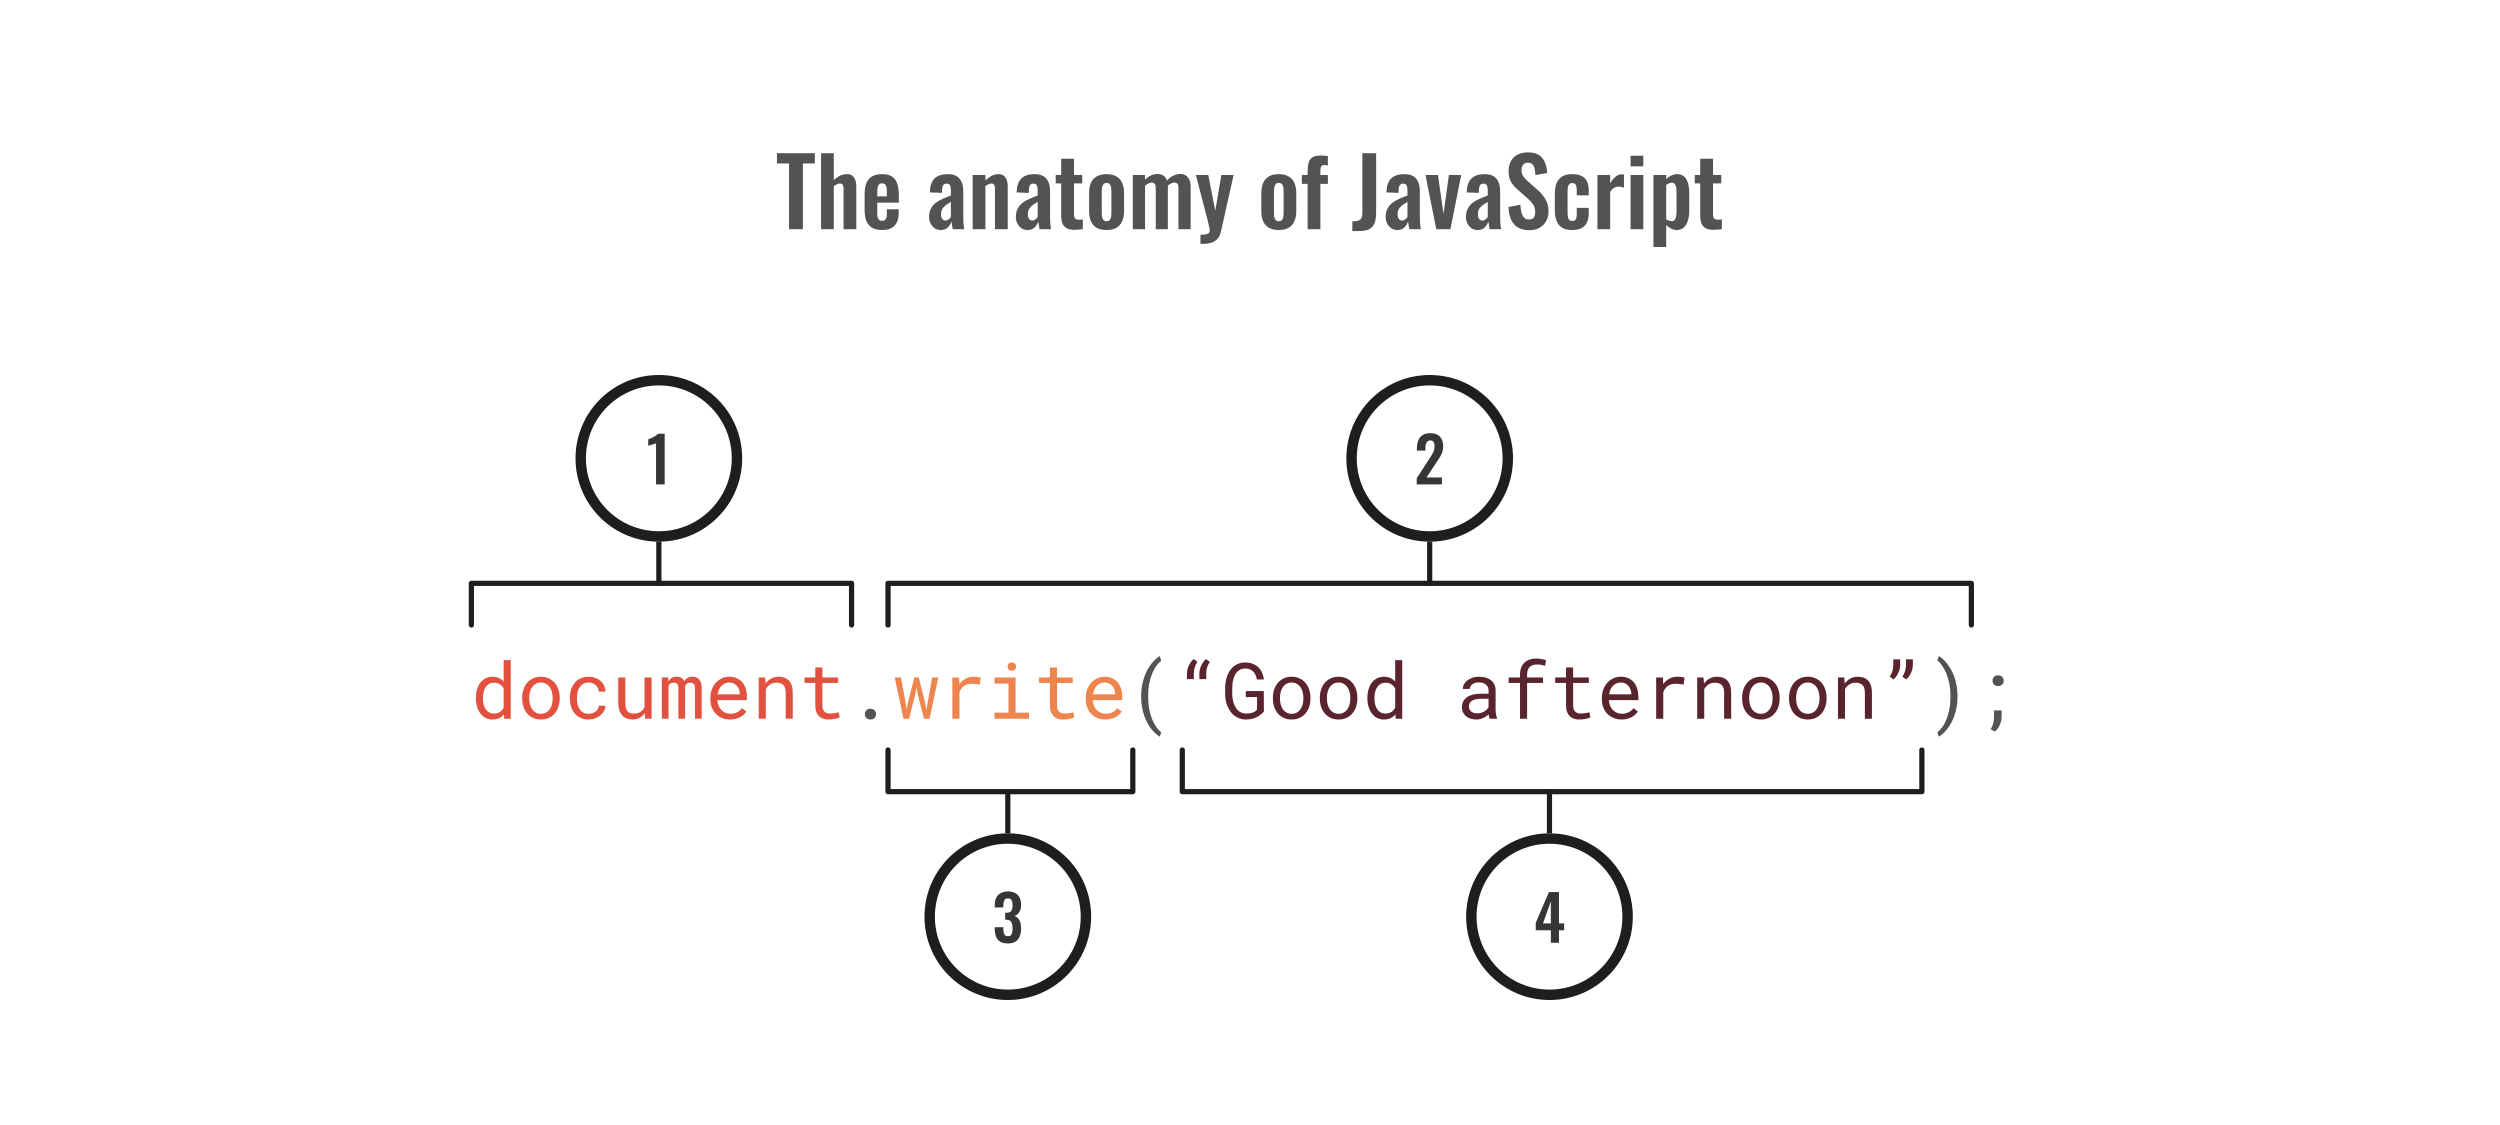 <svg width="480" height="216" viewBox="0 0 480 216" fill="none" xmlns="http://www.w3.org/2000/svg">
<path d="M151.493 44V31.382H149.171V29.42H156.443V31.382H154.157V44H151.493ZM157.643 44V29.42H160.091V34.586C160.451 34.226 160.841 33.944 161.261 33.74C161.693 33.536 162.161 33.434 162.665 33.434C163.085 33.434 163.421 33.542 163.673 33.758C163.925 33.962 164.111 34.238 164.231 34.586C164.351 34.934 164.411 35.312 164.411 35.72V44H161.963V36.206C161.963 35.894 161.915 35.654 161.819 35.486C161.723 35.318 161.537 35.234 161.261 35.234C161.093 35.234 160.901 35.282 160.685 35.378C160.481 35.474 160.283 35.6 160.091 35.756V44H157.643ZM169.353 44.162C168.573 44.162 167.937 44.018 167.445 43.73C166.953 43.43 166.587 42.998 166.347 42.434C166.119 41.858 166.005 41.168 166.005 40.364V37.232C166.005 36.404 166.119 35.708 166.347 35.144C166.587 34.58 166.953 34.154 167.445 33.866C167.949 33.578 168.585 33.434 169.353 33.434C170.181 33.434 170.823 33.59 171.279 33.902C171.747 34.214 172.077 34.67 172.269 35.27C172.473 35.858 172.575 36.578 172.575 37.43V38.906H168.435V40.958C168.435 41.294 168.465 41.57 168.525 41.786C168.597 42.002 168.705 42.158 168.849 42.254C168.993 42.35 169.167 42.398 169.371 42.398C169.587 42.398 169.761 42.35 169.893 42.254C170.025 42.146 170.121 41.996 170.181 41.804C170.241 41.6 170.271 41.348 170.271 41.048V40.184H172.557V40.886C172.557 41.942 172.293 42.752 171.765 43.316C171.237 43.88 170.433 44.162 169.353 44.162ZM168.435 37.7H170.271V36.71C170.271 36.35 170.241 36.062 170.181 35.846C170.121 35.618 170.025 35.456 169.893 35.36C169.761 35.252 169.575 35.198 169.335 35.198C169.119 35.198 168.945 35.252 168.813 35.36C168.681 35.468 168.585 35.648 168.525 35.9C168.465 36.152 168.435 36.512 168.435 36.98V37.7ZM180.629 44.162C180.161 44.162 179.759 44.042 179.423 43.802C179.087 43.55 178.829 43.238 178.649 42.866C178.469 42.482 178.379 42.086 178.379 41.678C178.379 41.03 178.499 40.484 178.739 40.04C178.979 39.596 179.297 39.224 179.693 38.924C180.089 38.624 180.539 38.366 181.043 38.15C181.547 37.922 182.057 37.718 182.573 37.538V36.638C182.573 36.338 182.549 36.086 182.501 35.882C182.465 35.678 182.387 35.522 182.267 35.414C182.159 35.306 181.985 35.252 181.745 35.252C181.541 35.252 181.373 35.3 181.241 35.396C181.121 35.492 181.031 35.63 180.971 35.81C180.923 35.978 180.893 36.176 180.881 36.404L180.845 37.034L178.523 36.944C178.559 35.744 178.853 34.862 179.405 34.298C179.969 33.722 180.821 33.434 181.961 33.434C183.005 33.434 183.761 33.722 184.229 34.298C184.709 34.874 184.949 35.654 184.949 36.638V41.444C184.949 41.828 184.955 42.176 184.967 42.488C184.991 42.8 185.015 43.082 185.039 43.334C185.075 43.586 185.105 43.808 185.129 44H182.933C182.897 43.76 182.849 43.49 182.789 43.19C182.741 42.878 182.705 42.65 182.681 42.506C182.561 42.926 182.333 43.31 181.997 43.658C181.661 43.994 181.205 44.162 180.629 44.162ZM181.529 42.344C181.685 42.344 181.829 42.308 181.961 42.236C182.105 42.152 182.231 42.056 182.339 41.948C182.447 41.84 182.525 41.744 182.573 41.66V38.762C182.309 38.918 182.057 39.074 181.817 39.23C181.589 39.386 181.385 39.56 181.205 39.752C181.037 39.932 180.905 40.13 180.809 40.346C180.725 40.562 180.683 40.814 180.683 41.102C180.683 41.486 180.755 41.792 180.899 42.02C181.055 42.236 181.265 42.344 181.529 42.344ZM186.751 44V33.596H189.199V34.64C189.571 34.28 189.961 33.992 190.369 33.776C190.789 33.548 191.239 33.434 191.719 33.434C192.151 33.434 192.493 33.542 192.745 33.758C192.997 33.962 193.183 34.238 193.303 34.586C193.423 34.934 193.483 35.312 193.483 35.72V44H191.035V36.206C191.035 35.894 190.987 35.654 190.891 35.486C190.795 35.318 190.609 35.234 190.333 35.234C190.165 35.234 189.979 35.282 189.775 35.378C189.583 35.474 189.391 35.594 189.199 35.738V44H186.751ZM197.293 44.162C196.825 44.162 196.423 44.042 196.087 43.802C195.751 43.55 195.493 43.238 195.313 42.866C195.133 42.482 195.043 42.086 195.043 41.678C195.043 41.03 195.163 40.484 195.403 40.04C195.643 39.596 195.961 39.224 196.357 38.924C196.753 38.624 197.203 38.366 197.707 38.15C198.211 37.922 198.721 37.718 199.237 37.538V36.638C199.237 36.338 199.213 36.086 199.165 35.882C199.129 35.678 199.051 35.522 198.931 35.414C198.823 35.306 198.649 35.252 198.409 35.252C198.205 35.252 198.037 35.3 197.905 35.396C197.785 35.492 197.695 35.63 197.635 35.81C197.587 35.978 197.557 36.176 197.545 36.404L197.509 37.034L195.187 36.944C195.223 35.744 195.517 34.862 196.069 34.298C196.633 33.722 197.485 33.434 198.625 33.434C199.669 33.434 200.425 33.722 200.893 34.298C201.373 34.874 201.613 35.654 201.613 36.638V41.444C201.613 41.828 201.619 42.176 201.631 42.488C201.655 42.8 201.679 43.082 201.703 43.334C201.739 43.586 201.769 43.808 201.793 44H199.597C199.561 43.76 199.513 43.49 199.453 43.19C199.405 42.878 199.369 42.65 199.345 42.506C199.225 42.926 198.997 43.31 198.661 43.658C198.325 43.994 197.869 44.162 197.293 44.162ZM198.193 42.344C198.349 42.344 198.493 42.308 198.625 42.236C198.769 42.152 198.895 42.056 199.003 41.948C199.111 41.84 199.189 41.744 199.237 41.66V38.762C198.973 38.918 198.721 39.074 198.481 39.23C198.253 39.386 198.049 39.56 197.869 39.752C197.701 39.932 197.569 40.13 197.473 40.346C197.389 40.562 197.347 40.814 197.347 41.102C197.347 41.486 197.419 41.792 197.563 42.02C197.719 42.236 197.929 42.344 198.193 42.344ZM206.334 44.126C205.674 44.126 205.152 44.018 204.768 43.802C204.396 43.586 204.132 43.274 203.976 42.866C203.82 42.458 203.742 41.972 203.742 41.408V35.216H202.698V33.596H203.742V30.482H206.208V33.596H207.792V35.216H206.208V41.192C206.208 41.552 206.286 41.81 206.442 41.966C206.598 42.11 206.832 42.182 207.144 42.182C207.276 42.182 207.402 42.176 207.522 42.164C207.654 42.152 207.78 42.14 207.9 42.128V44C207.696 44.024 207.456 44.048 207.18 44.072C206.916 44.108 206.634 44.126 206.334 44.126ZM212.454 44.162C211.698 44.162 211.074 44.024 210.582 43.748C210.09 43.46 209.718 43.046 209.466 42.506C209.226 41.966 209.106 41.312 209.106 40.544V37.052C209.106 36.284 209.226 35.63 209.466 35.09C209.718 34.55 210.09 34.142 210.582 33.866C211.074 33.578 211.698 33.434 212.454 33.434C213.21 33.434 213.834 33.578 214.326 33.866C214.83 34.142 215.202 34.55 215.442 35.09C215.694 35.63 215.82 36.284 215.82 37.052V40.544C215.82 41.312 215.694 41.966 215.442 42.506C215.202 43.046 214.83 43.46 214.326 43.748C213.834 44.024 213.21 44.162 212.454 44.162ZM212.472 42.47C212.748 42.47 212.952 42.392 213.084 42.236C213.216 42.08 213.3 41.87 213.336 41.606C213.372 41.33 213.39 41.03 213.39 40.706V36.89C213.39 36.566 213.372 36.272 213.336 36.008C213.3 35.744 213.216 35.534 213.084 35.378C212.952 35.21 212.748 35.126 212.472 35.126C212.196 35.126 211.992 35.21 211.86 35.378C211.728 35.534 211.638 35.744 211.59 36.008C211.554 36.272 211.536 36.566 211.536 36.89V40.706C211.536 41.03 211.554 41.33 211.59 41.606C211.638 41.87 211.728 42.08 211.86 42.236C211.992 42.392 212.196 42.47 212.472 42.47ZM217.496 44V33.596H219.854V34.496C220.214 34.112 220.604 33.836 221.024 33.668C221.444 33.488 221.87 33.398 222.302 33.398C222.71 33.398 223.064 33.5 223.364 33.704C223.676 33.908 223.904 34.232 224.048 34.676C224.444 34.22 224.864 33.896 225.308 33.704C225.752 33.5 226.208 33.398 226.676 33.398C227.048 33.398 227.378 33.494 227.666 33.686C227.954 33.866 228.182 34.142 228.35 34.514C228.518 34.874 228.602 35.33 228.602 35.882V44H226.262V36.098C226.262 35.702 226.196 35.432 226.064 35.288C225.932 35.132 225.746 35.054 225.506 35.054C225.314 35.054 225.098 35.108 224.858 35.216C224.63 35.324 224.42 35.474 224.228 35.666C224.228 35.702 224.228 35.738 224.228 35.774C224.228 35.798 224.228 35.834 224.228 35.882V44H221.906V36.098C221.906 35.702 221.834 35.432 221.69 35.288C221.558 35.132 221.372 35.054 221.132 35.054C220.94 35.054 220.73 35.108 220.502 35.216C220.274 35.324 220.058 35.474 219.854 35.666V44H217.496ZM230.487 46.826V45.062C230.907 45.062 231.249 45.038 231.513 44.99C231.777 44.942 231.969 44.858 232.089 44.738C232.209 44.618 232.269 44.45 232.269 44.234C232.269 44.078 232.227 43.832 232.143 43.496C232.071 43.16 231.987 42.794 231.891 42.398L229.605 33.596H231.981L233.331 40.454L234.501 33.596H236.859L234.429 44.414C234.297 45.026 234.075 45.506 233.763 45.854C233.451 46.202 233.061 46.448 232.593 46.592C232.125 46.748 231.579 46.826 230.955 46.826H230.487ZM245.519 44.162C244.763 44.162 244.139 44.024 243.647 43.748C243.155 43.46 242.783 43.046 242.531 42.506C242.291 41.966 242.171 41.312 242.171 40.544V37.052C242.171 36.284 242.291 35.63 242.531 35.09C242.783 34.55 243.155 34.142 243.647 33.866C244.139 33.578 244.763 33.434 245.519 33.434C246.275 33.434 246.899 33.578 247.391 33.866C247.895 34.142 248.267 34.55 248.507 35.09C248.759 35.63 248.885 36.284 248.885 37.052V40.544C248.885 41.312 248.759 41.966 248.507 42.506C248.267 43.046 247.895 43.46 247.391 43.748C246.899 44.024 246.275 44.162 245.519 44.162ZM245.537 42.47C245.813 42.47 246.017 42.392 246.149 42.236C246.281 42.08 246.365 41.87 246.401 41.606C246.437 41.33 246.455 41.03 246.455 40.706V36.89C246.455 36.566 246.437 36.272 246.401 36.008C246.365 35.744 246.281 35.534 246.149 35.378C246.017 35.21 245.813 35.126 245.537 35.126C245.261 35.126 245.057 35.21 244.925 35.378C244.793 35.534 244.703 35.744 244.655 36.008C244.619 36.272 244.601 36.566 244.601 36.89V40.706C244.601 41.03 244.619 41.33 244.655 41.606C244.703 41.87 244.793 42.08 244.925 42.236C245.057 42.392 245.261 42.47 245.537 42.47ZM251.064 44V35.306H249.948V33.596H251.064V32.93C251.064 32.306 251.118 31.766 251.226 31.31C251.346 30.842 251.586 30.482 251.946 30.23C252.318 29.978 252.876 29.852 253.62 29.852C253.848 29.852 254.064 29.864 254.268 29.888C254.472 29.9 254.7 29.924 254.952 29.96V31.778C254.856 31.754 254.742 31.736 254.61 31.724C254.49 31.7 254.376 31.688 254.268 31.688C253.98 31.688 253.782 31.778 253.674 31.958C253.566 32.138 253.512 32.402 253.512 32.75V33.596H254.952V35.306H253.512V44H251.064ZM259.648 44.36V42.488C260.032 42.488 260.35 42.464 260.602 42.416C260.854 42.368 261.046 42.284 261.178 42.164C261.322 42.032 261.424 41.846 261.484 41.606C261.544 41.354 261.574 41.036 261.574 40.652V29.42H264.22V40.76C264.22 41.576 264.124 42.254 263.932 42.794C263.74 43.322 263.404 43.718 262.924 43.982C262.456 44.234 261.79 44.36 260.926 44.36H259.648ZM268.291 44.162C267.823 44.162 267.421 44.042 267.085 43.802C266.749 43.55 266.491 43.238 266.311 42.866C266.131 42.482 266.041 42.086 266.041 41.678C266.041 41.03 266.161 40.484 266.401 40.04C266.641 39.596 266.959 39.224 267.355 38.924C267.751 38.624 268.201 38.366 268.705 38.15C269.209 37.922 269.719 37.718 270.235 37.538V36.638C270.235 36.338 270.211 36.086 270.163 35.882C270.127 35.678 270.049 35.522 269.929 35.414C269.821 35.306 269.647 35.252 269.407 35.252C269.203 35.252 269.035 35.3 268.903 35.396C268.783 35.492 268.693 35.63 268.633 35.81C268.585 35.978 268.555 36.176 268.543 36.404L268.507 37.034L266.185 36.944C266.221 35.744 266.515 34.862 267.067 34.298C267.631 33.722 268.483 33.434 269.623 33.434C270.667 33.434 271.423 33.722 271.891 34.298C272.371 34.874 272.611 35.654 272.611 36.638V41.444C272.611 41.828 272.617 42.176 272.629 42.488C272.653 42.8 272.677 43.082 272.701 43.334C272.737 43.586 272.767 43.808 272.791 44H270.595C270.559 43.76 270.511 43.49 270.451 43.19C270.403 42.878 270.367 42.65 270.343 42.506C270.223 42.926 269.995 43.31 269.659 43.658C269.323 43.994 268.867 44.162 268.291 44.162ZM269.191 42.344C269.347 42.344 269.491 42.308 269.623 42.236C269.767 42.152 269.893 42.056 270.001 41.948C270.109 41.84 270.187 41.744 270.235 41.66V38.762C269.971 38.918 269.719 39.074 269.479 39.23C269.251 39.386 269.047 39.56 268.867 39.752C268.699 39.932 268.567 40.13 268.471 40.346C268.387 40.562 268.345 40.814 268.345 41.102C268.345 41.486 268.417 41.792 268.561 42.02C268.717 42.236 268.927 42.344 269.191 42.344ZM275.764 44L273.694 33.596H276.088L277.15 41.066L278.194 33.596H280.552L278.482 44H275.764ZM283.707 44.162C283.239 44.162 282.837 44.042 282.501 43.802C282.165 43.55 281.907 43.238 281.727 42.866C281.547 42.482 281.457 42.086 281.457 41.678C281.457 41.03 281.577 40.484 281.817 40.04C282.057 39.596 282.375 39.224 282.771 38.924C283.167 38.624 283.617 38.366 284.121 38.15C284.625 37.922 285.135 37.718 285.651 37.538V36.638C285.651 36.338 285.627 36.086 285.579 35.882C285.543 35.678 285.465 35.522 285.345 35.414C285.237 35.306 285.063 35.252 284.823 35.252C284.619 35.252 284.451 35.3 284.319 35.396C284.199 35.492 284.109 35.63 284.049 35.81C284.001 35.978 283.971 36.176 283.959 36.404L283.923 37.034L281.601 36.944C281.637 35.744 281.931 34.862 282.483 34.298C283.047 33.722 283.899 33.434 285.039 33.434C286.083 33.434 286.839 33.722 287.307 34.298C287.787 34.874 288.027 35.654 288.027 36.638V41.444C288.027 41.828 288.033 42.176 288.045 42.488C288.069 42.8 288.093 43.082 288.117 43.334C288.153 43.586 288.183 43.808 288.207 44H286.011C285.975 43.76 285.927 43.49 285.867 43.19C285.819 42.878 285.783 42.65 285.759 42.506C285.639 42.926 285.411 43.31 285.075 43.658C284.739 43.994 284.283 44.162 283.707 44.162ZM284.607 42.344C284.763 42.344 284.907 42.308 285.039 42.236C285.183 42.152 285.309 42.056 285.417 41.948C285.525 41.84 285.603 41.744 285.651 41.66V38.762C285.387 38.918 285.135 39.074 284.895 39.23C284.667 39.386 284.463 39.56 284.283 39.752C284.115 39.932 283.983 40.13 283.887 40.346C283.803 40.562 283.761 40.814 283.761 41.102C283.761 41.486 283.833 41.792 283.977 42.02C284.133 42.236 284.343 42.344 284.607 42.344ZM293.664 44.198C292.788 44.198 292.056 44.03 291.468 43.694C290.88 43.346 290.436 42.842 290.136 42.182C289.836 41.522 289.668 40.712 289.632 39.752L291.918 39.302C291.942 39.866 292.008 40.364 292.116 40.796C292.236 41.228 292.41 41.564 292.638 41.804C292.878 42.032 293.19 42.146 293.574 42.146C294.006 42.146 294.312 42.02 294.492 41.768C294.672 41.504 294.762 41.174 294.762 40.778C294.762 40.142 294.618 39.62 294.33 39.212C294.042 38.804 293.658 38.396 293.178 37.988L291.342 36.368C290.826 35.924 290.412 35.432 290.1 34.892C289.8 34.34 289.65 33.662 289.65 32.858C289.65 31.706 289.986 30.818 290.658 30.194C291.33 29.57 292.248 29.258 293.412 29.258C294.096 29.258 294.666 29.366 295.122 29.582C295.578 29.786 295.938 30.074 296.202 30.446C296.478 30.818 296.682 31.244 296.814 31.724C296.946 32.192 297.03 32.69 297.066 33.218L294.798 33.614C294.774 33.158 294.72 32.75 294.636 32.39C294.564 32.03 294.426 31.748 294.222 31.544C294.03 31.34 293.742 31.238 293.358 31.238C292.962 31.238 292.656 31.37 292.44 31.634C292.236 31.886 292.134 32.204 292.134 32.588C292.134 33.08 292.236 33.488 292.44 33.812C292.644 34.124 292.938 34.448 293.322 34.784L295.14 36.386C295.74 36.89 296.25 37.484 296.67 38.168C297.102 38.84 297.318 39.656 297.318 40.616C297.318 41.312 297.162 41.93 296.85 42.47C296.55 43.01 296.124 43.436 295.572 43.748C295.032 44.048 294.396 44.198 293.664 44.198ZM301.856 44.162C301.052 44.162 300.404 44.012 299.912 43.712C299.432 43.4 299.078 42.962 298.85 42.398C298.634 41.822 298.526 41.144 298.526 40.364V37.232C298.526 36.428 298.634 35.744 298.85 35.18C299.078 34.616 299.438 34.184 299.93 33.884C300.422 33.584 301.064 33.434 301.856 33.434C302.6 33.434 303.206 33.554 303.674 33.794C304.154 34.022 304.502 34.376 304.718 34.856C304.934 35.324 305.042 35.918 305.042 36.638V37.502H302.738V36.584C302.738 36.224 302.708 35.942 302.648 35.738C302.6 35.522 302.51 35.372 302.378 35.288C302.246 35.192 302.072 35.144 301.856 35.144C301.64 35.144 301.466 35.204 301.334 35.324C301.202 35.432 301.106 35.612 301.046 35.864C300.998 36.116 300.974 36.464 300.974 36.908V40.724C300.974 41.396 301.046 41.852 301.19 42.092C301.334 42.32 301.562 42.434 301.874 42.434C302.114 42.434 302.294 42.38 302.414 42.272C302.546 42.164 302.63 42.008 302.666 41.804C302.714 41.588 302.738 41.33 302.738 41.03V39.914H305.042V40.904C305.042 41.6 304.928 42.194 304.7 42.686C304.484 43.178 304.136 43.55 303.656 43.802C303.188 44.042 302.588 44.162 301.856 44.162ZM306.706 44V33.596H309.154V35.198C309.514 34.586 309.874 34.148 310.234 33.884C310.594 33.608 310.99 33.47 311.422 33.47C311.494 33.47 311.554 33.476 311.602 33.488C311.662 33.488 311.728 33.494 311.8 33.506V36.044C311.656 35.984 311.494 35.936 311.314 35.9C311.146 35.852 310.972 35.828 310.792 35.828C310.468 35.828 310.174 35.906 309.91 36.062C309.646 36.218 309.394 36.476 309.154 36.836V44H306.706ZM313.07 44V33.596H315.518V44H313.07ZM313.07 31.94V29.906H315.518V31.94H313.07ZM317.462 47.42V33.596H319.91V34.388C320.21 34.1 320.54 33.872 320.9 33.704C321.26 33.524 321.638 33.434 322.034 33.434C322.502 33.434 322.886 33.542 323.186 33.758C323.486 33.974 323.72 34.262 323.888 34.622C324.056 34.97 324.17 35.348 324.23 35.756C324.302 36.152 324.338 36.536 324.338 36.908V40.436C324.338 41.12 324.254 41.744 324.086 42.308C323.93 42.872 323.672 43.322 323.312 43.658C322.964 43.994 322.496 44.162 321.908 44.162C321.536 44.162 321.182 44.072 320.846 43.892C320.522 43.712 320.21 43.484 319.91 43.208V47.42H317.462ZM320.99 42.452C321.254 42.452 321.446 42.368 321.566 42.2C321.698 42.02 321.782 41.786 321.818 41.498C321.866 41.198 321.89 40.874 321.89 40.526V36.8C321.89 36.476 321.866 36.188 321.818 35.936C321.77 35.672 321.68 35.462 321.548 35.306C321.416 35.15 321.224 35.072 320.972 35.072C320.78 35.072 320.588 35.12 320.396 35.216C320.216 35.3 320.054 35.402 319.91 35.522V42.092C320.066 42.2 320.234 42.29 320.414 42.362C320.594 42.422 320.786 42.452 320.99 42.452ZM329.029 44.126C328.369 44.126 327.847 44.018 327.463 43.802C327.091 43.586 326.827 43.274 326.671 42.866C326.515 42.458 326.437 41.972 326.437 41.408V35.216H325.393V33.596H326.437V30.482H328.903V33.596H330.487V35.216H328.903V41.192C328.903 41.552 328.981 41.81 329.137 41.966C329.293 42.11 329.527 42.182 329.839 42.182C329.971 42.182 330.097 42.176 330.217 42.164C330.349 42.152 330.475 42.14 330.595 42.128V44C330.391 44.024 330.151 44.048 329.875 44.072C329.611 44.108 329.329 44.126 329.029 44.126Z" fill="#1E1E21" fill-opacity="0.76"/>
<path fill-rule="evenodd" clip-rule="evenodd" d="M140.5 88C140.5 95.732 134.232 102 126.5 102C118.768 102 112.5 95.732 112.5 88C112.5 80.268 118.768 74 126.5 74C134.232 74 140.5 80.268 140.5 88ZM127 103.992C135.605 103.728 142.5 96.669 142.5 88C142.5 79.163 135.337 72 126.5 72C117.663 72 110.5 79.163 110.5 88C110.5 96.669 117.395 103.728 126 103.992V104H126.5H127V103.992Z" fill="#1E1E21"/>
<path d="M125.962 93V85.116C125.914 85.14 125.818 85.176 125.674 85.224C125.538 85.272 125.386 85.32 125.218 85.368C125.05 85.408 124.894 85.448 124.75 85.488C124.614 85.528 124.518 85.56 124.462 85.584V84.348C124.574 84.308 124.714 84.252 124.882 84.18C125.05 84.108 125.226 84.028 125.41 83.94C125.602 83.844 125.778 83.74 125.938 83.628C126.106 83.516 126.242 83.4 126.346 83.28H127.618V93H125.962Z" fill="#1E1E21" fill-opacity="0.89"/>
<path d="M126 112C126 112.276 126.224 112.5 126.5 112.5C126.776 112.5 127 112.276 127 112H126ZM126 104V112H127V104H126Z" fill="#1E1E21"/>
<path d="M90.5 120V112L163.5 112V120" stroke="#1E1E21" stroke-linecap="round" stroke-linejoin="round"/>
<path fill-rule="evenodd" clip-rule="evenodd" d="M288.5 88C288.5 95.732 282.232 102 274.5 102C266.768 102 260.5 95.732 260.5 88C260.5 80.268 266.768 74 274.5 74C282.232 74 288.5 80.268 288.5 88ZM275 103.992C283.605 103.728 290.5 96.669 290.5 88C290.5 79.163 283.337 72 274.5 72C265.663 72 258.5 79.163 258.5 88C258.5 96.669 265.395 103.728 274 103.992V104H274.5H275V103.992Z" fill="#1E1E21"/>
<path d="M272.01 93V91.824L274.41 88.116C274.586 87.844 274.75 87.584 274.902 87.336C275.062 87.088 275.19 86.832 275.286 86.568C275.39 86.296 275.442 86 275.442 85.68C275.442 85.32 275.378 85.044 275.25 84.852C275.122 84.66 274.922 84.564 274.65 84.564C274.394 84.564 274.194 84.636 274.05 84.78C273.906 84.924 273.806 85.112 273.75 85.344C273.702 85.576 273.678 85.832 273.678 86.112V86.52H272.046V86.088C272.046 85.512 272.13 85.008 272.298 84.576C272.474 84.136 272.75 83.792 273.126 83.544C273.502 83.296 273.994 83.172 274.602 83.172C275.434 83.172 276.058 83.396 276.474 83.844C276.89 84.292 277.098 84.916 277.098 85.716C277.098 86.116 277.042 86.48 276.93 86.808C276.818 87.128 276.67 87.436 276.486 87.732C276.302 88.028 276.102 88.332 275.886 88.644L273.894 91.668H276.846V93H272.01Z" fill="#1E1E21" fill-opacity="0.89"/>
<path d="M274 112C274 112.276 274.224 112.5 274.5 112.5C274.776 112.5 275 112.276 275 112H274ZM274 104V112H275V104H274Z" fill="#1E1E21"/>
<path d="M170.5 120V112H378.5V120" stroke="#1E1E21" stroke-linecap="round" stroke-linejoin="round"/>
<path d="M91.373 133.972C91.373 133.381 91.446 132.839 91.593 132.346C91.744 131.848 91.957 131.42 92.23 131.064C92.508 130.708 92.843 130.429 93.233 130.229C93.624 130.029 94.061 129.929 94.544 129.929C95.018 129.929 95.431 130.009 95.782 130.17C96.139 130.327 96.446 130.556 96.705 130.859V126.75H98.06V138H96.815L96.756 137.165C96.493 137.487 96.178 137.731 95.811 137.897C95.445 138.063 95.018 138.146 94.53 138.146C94.051 138.146 93.617 138.044 93.226 137.839C92.84 137.634 92.511 137.351 92.237 136.989C91.964 136.628 91.751 136.203 91.6 135.715C91.449 135.222 91.373 134.692 91.373 134.125V133.972ZM92.728 134.125C92.728 134.511 92.769 134.877 92.853 135.224C92.936 135.571 93.062 135.876 93.233 136.14C93.409 136.403 93.631 136.613 93.9 136.77C94.168 136.921 94.491 136.997 94.867 136.997C95.096 136.997 95.304 136.97 95.489 136.916C95.675 136.862 95.843 136.787 95.995 136.689C96.146 136.586 96.28 136.467 96.397 136.33C96.515 136.188 96.617 136.032 96.705 135.861V132.185C96.529 131.862 96.293 131.599 95.995 131.394C95.697 131.184 95.326 131.079 94.881 131.079C94.501 131.079 94.173 131.157 93.9 131.313C93.631 131.469 93.409 131.682 93.233 131.95C93.062 132.214 92.936 132.521 92.853 132.873C92.769 133.22 92.728 133.586 92.728 133.972V134.125ZM100.257 133.964C100.257 133.393 100.34 132.863 100.506 132.375C100.672 131.882 100.909 131.455 101.217 131.093C101.529 130.732 101.908 130.449 102.352 130.244C102.796 130.034 103.297 129.929 103.854 129.929C104.415 129.929 104.918 130.034 105.362 130.244C105.812 130.449 106.19 130.732 106.498 131.093C106.81 131.455 107.049 131.882 107.215 132.375C107.381 132.863 107.464 133.393 107.464 133.964V134.125C107.464 134.697 107.381 135.227 107.215 135.715C107.049 136.203 106.81 136.628 106.498 136.989C106.19 137.351 105.814 137.634 105.37 137.839C104.925 138.044 104.425 138.146 103.868 138.146C103.307 138.146 102.801 138.044 102.352 137.839C101.908 137.634 101.529 137.351 101.217 136.989C100.909 136.628 100.672 136.203 100.506 135.715C100.34 135.227 100.257 134.697 100.257 134.125V133.964ZM101.612 134.125C101.612 134.516 101.659 134.89 101.751 135.246C101.844 135.598 101.983 135.908 102.169 136.176C102.359 136.445 102.596 136.657 102.879 136.813C103.163 136.97 103.492 137.048 103.868 137.048C104.239 137.048 104.564 136.97 104.842 136.813C105.125 136.657 105.36 136.445 105.545 136.176C105.736 135.908 105.877 135.598 105.97 135.246C106.063 134.89 106.109 134.516 106.109 134.125V133.964C106.109 133.579 106.061 133.21 105.963 132.858C105.87 132.502 105.729 132.189 105.538 131.921C105.353 131.652 105.118 131.44 104.835 131.284C104.557 131.123 104.229 131.042 103.854 131.042C103.478 131.042 103.15 131.123 102.872 131.284C102.594 131.44 102.359 131.652 102.169 131.921C101.983 132.189 101.844 132.502 101.751 132.858C101.659 133.21 101.612 133.579 101.612 133.964V134.125ZM113.023 137.048C113.268 137.048 113.504 137.009 113.734 136.931C113.968 136.853 114.176 136.745 114.356 136.608C114.537 136.467 114.681 136.303 114.789 136.118C114.901 135.927 114.959 135.722 114.964 135.502H116.246C116.241 135.854 116.148 136.191 115.968 136.513C115.792 136.831 115.555 137.111 115.257 137.355C114.959 137.595 114.618 137.788 114.232 137.934C113.846 138.076 113.443 138.146 113.023 138.146C112.423 138.146 111.898 138.039 111.449 137.824C111 137.609 110.624 137.321 110.321 136.96C110.023 136.594 109.798 136.174 109.647 135.7C109.496 135.222 109.42 134.719 109.42 134.191V133.884C109.42 133.361 109.496 132.861 109.647 132.382C109.798 131.904 110.023 131.484 110.321 131.123C110.624 130.756 111 130.466 111.449 130.251C111.898 130.036 112.423 129.929 113.023 129.929C113.492 129.929 113.922 130.004 114.312 130.156C114.708 130.302 115.047 130.505 115.331 130.764C115.619 131.018 115.843 131.32 116.004 131.672C116.166 132.023 116.246 132.399 116.246 132.8H114.964C114.959 132.561 114.906 132.336 114.803 132.126C114.706 131.911 114.571 131.723 114.4 131.562C114.229 131.401 114.024 131.274 113.785 131.181C113.551 131.088 113.297 131.042 113.023 131.042C112.604 131.042 112.25 131.127 111.961 131.298C111.678 131.464 111.449 131.684 111.273 131.958C111.097 132.226 110.97 132.529 110.892 132.866C110.819 133.203 110.782 133.542 110.782 133.884V134.191C110.782 134.538 110.819 134.882 110.892 135.224C110.97 135.561 111.095 135.866 111.266 136.14C111.441 136.408 111.671 136.628 111.954 136.799C112.242 136.965 112.599 137.048 113.023 137.048ZM123.797 136.909C123.534 137.299 123.204 137.604 122.809 137.824C122.413 138.039 121.957 138.146 121.439 138.146C121.024 138.146 120.648 138.083 120.311 137.956C119.974 137.824 119.686 137.622 119.447 137.348C119.208 137.075 119.022 136.728 118.89 136.308C118.763 135.883 118.7 135.375 118.7 134.785V130.075H120.055V134.799C120.055 135.229 120.089 135.585 120.157 135.869C120.226 136.152 120.328 136.379 120.465 136.55C120.602 136.716 120.768 136.833 120.963 136.901C121.163 136.97 121.393 137.004 121.651 137.004C122.203 137.004 122.647 136.892 122.984 136.667C123.326 136.442 123.58 136.14 123.746 135.759V130.075H125.108V138H123.878L123.797 136.909ZM128.287 130.075L128.324 130.822C128.485 130.544 128.695 130.327 128.954 130.17C129.217 130.014 129.535 129.934 129.906 129.929C130.633 129.929 131.119 130.212 131.363 130.778C131.52 130.524 131.725 130.322 131.979 130.17C132.237 130.014 132.55 129.934 132.916 129.929C133.497 129.929 133.944 130.107 134.256 130.463C134.569 130.82 134.725 131.359 134.725 132.082V138H133.436V132.067C133.436 131.403 133.131 131.074 132.521 131.079C132.359 131.079 132.22 131.101 132.103 131.145C131.986 131.188 131.888 131.25 131.81 131.328C131.732 131.401 131.671 131.489 131.627 131.591C131.583 131.689 131.554 131.792 131.539 131.899V138H130.25V132.06C130.25 131.743 130.179 131.499 130.038 131.328C129.896 131.157 129.671 131.074 129.364 131.079C129.081 131.079 128.861 131.135 128.705 131.247C128.548 131.359 128.434 131.508 128.36 131.694V138H127.071V130.075H128.287ZM140.174 138.146C139.618 138.146 139.105 138.051 138.636 137.861C138.172 137.67 137.774 137.404 137.442 137.062C137.11 136.721 136.852 136.315 136.666 135.847C136.48 135.378 136.388 134.868 136.388 134.316V134.008C136.388 133.369 136.49 132.797 136.695 132.294C136.9 131.787 137.171 131.359 137.508 131.013C137.85 130.661 138.236 130.393 138.666 130.207C139.1 130.021 139.544 129.929 139.999 129.929C140.57 129.929 141.068 130.029 141.493 130.229C141.922 130.424 142.279 130.698 142.562 131.049C142.845 131.396 143.055 131.806 143.192 132.28C143.333 132.753 143.404 133.266 143.404 133.818V134.426H137.743C137.757 134.787 137.826 135.126 137.948 135.444C138.075 135.761 138.246 136.04 138.46 136.279C138.68 136.513 138.941 136.699 139.244 136.835C139.547 136.972 139.881 137.041 140.248 137.041C140.731 137.041 141.161 136.943 141.537 136.748C141.913 136.552 142.225 136.293 142.474 135.971L143.302 136.616C143.17 136.816 143.004 137.009 142.804 137.194C142.608 137.375 142.381 137.536 142.123 137.678C141.864 137.819 141.571 137.932 141.244 138.015C140.917 138.103 140.56 138.146 140.174 138.146ZM139.999 131.042C139.725 131.042 139.466 131.093 139.222 131.196C138.978 131.293 138.758 131.44 138.563 131.635C138.368 131.826 138.202 132.062 138.065 132.346C137.933 132.624 137.84 132.946 137.787 133.312H142.049V133.21C142.035 132.946 141.983 132.685 141.896 132.426C141.812 132.167 141.688 131.936 141.522 131.73C141.356 131.525 141.146 131.359 140.892 131.232C140.643 131.105 140.345 131.042 139.999 131.042ZM146.898 130.075L146.993 131.247C147.281 130.837 147.635 130.517 148.055 130.288C148.475 130.053 148.944 129.934 149.461 129.929C149.876 129.929 150.252 129.987 150.589 130.104C150.931 130.222 151.222 130.405 151.461 130.654C151.7 130.903 151.883 131.22 152.01 131.606C152.142 131.987 152.208 132.441 152.208 132.968V138H150.853V132.998C150.853 132.646 150.814 132.348 150.736 132.104C150.658 131.86 150.541 131.662 150.384 131.511C150.233 131.359 150.045 131.25 149.82 131.181C149.601 131.113 149.347 131.079 149.059 131.079C148.604 131.079 148.204 131.193 147.857 131.423C147.516 131.647 147.242 131.945 147.037 132.316V138H145.682V130.075H146.898ZM157.899 128.156V130.075H160.917V131.123H157.899V135.429C157.899 135.737 157.938 135.991 158.016 136.191C158.094 136.391 158.202 136.552 158.338 136.674C158.475 136.792 158.631 136.875 158.807 136.923C158.988 136.972 159.178 136.997 159.378 136.997C159.525 136.997 159.676 136.989 159.833 136.975C159.989 136.955 160.14 136.933 160.287 136.909C160.438 136.884 160.577 136.86 160.704 136.835C160.836 136.806 160.943 136.782 161.026 136.762L161.217 137.722C161.104 137.79 160.968 137.851 160.807 137.905C160.646 137.954 160.47 137.995 160.279 138.029C160.089 138.068 159.886 138.098 159.671 138.117C159.461 138.137 159.251 138.146 159.042 138.146C158.69 138.146 158.36 138.098 158.053 138C157.75 137.897 157.486 137.739 157.262 137.524C157.037 137.304 156.859 137.023 156.727 136.682C156.6 136.335 156.537 135.917 156.537 135.429V131.123H154.457V130.075H156.537V128.156H157.899Z" fill="#E25140"/>
<path d="M166.058 137.121C166.058 136.975 166.08 136.838 166.124 136.711C166.173 136.584 166.241 136.474 166.329 136.381C166.417 136.284 166.527 136.208 166.659 136.154C166.791 136.101 166.944 136.074 167.12 136.074C167.296 136.074 167.45 136.101 167.582 136.154C167.718 136.208 167.831 136.284 167.918 136.381C168.011 136.474 168.08 136.584 168.124 136.711C168.172 136.838 168.197 136.975 168.197 137.121C168.197 137.263 168.172 137.397 168.124 137.524C168.08 137.646 168.011 137.753 167.918 137.846C167.831 137.939 167.718 138.01 167.582 138.059C167.45 138.112 167.296 138.139 167.12 138.139C166.944 138.139 166.791 138.112 166.659 138.059C166.527 138.01 166.417 137.939 166.329 137.846C166.241 137.753 166.173 137.646 166.124 137.524C166.08 137.397 166.058 137.263 166.058 137.121ZM219.093 133.671C219.093 132.973 219.146 132.316 219.254 131.701C219.366 131.086 219.515 130.517 219.701 129.995C219.886 129.467 220.099 128.986 220.338 128.552C220.582 128.117 220.836 127.731 221.1 127.395C221.368 127.058 221.637 126.77 221.905 126.53C222.174 126.291 222.43 126.103 222.674 125.966L222.96 126.86C222.657 127.089 222.354 127.402 222.052 127.797C221.754 128.193 221.485 128.674 221.246 129.24C221.012 129.802 220.819 130.451 220.667 131.188C220.521 131.921 220.448 132.744 220.448 133.657V133.759C220.448 134.672 220.521 135.498 220.667 136.235C220.819 136.972 221.012 137.624 221.246 138.19C221.485 138.757 221.754 139.24 222.052 139.641C222.354 140.046 222.657 140.371 222.96 140.615L222.674 141.442C222.43 141.306 222.171 141.118 221.898 140.878C221.629 140.644 221.361 140.356 221.092 140.014C220.829 139.677 220.575 139.292 220.331 138.857C220.091 138.427 219.879 137.951 219.693 137.429C219.513 136.901 219.366 136.33 219.254 135.715C219.146 135.1 219.093 134.443 219.093 133.745V133.671ZM375.846 133.745C375.846 134.443 375.79 135.1 375.677 135.715C375.57 136.33 375.423 136.901 375.238 137.429C375.052 137.951 374.837 138.427 374.593 138.857C374.354 139.292 374.1 139.677 373.832 140.014C373.568 140.356 373.299 140.644 373.026 140.878C372.757 141.118 372.501 141.306 372.257 141.442L371.971 140.615C372.274 140.39 372.574 140.075 372.872 139.67C373.175 139.27 373.443 138.784 373.678 138.212C373.917 137.641 374.11 136.984 374.256 136.242C374.408 135.5 374.483 134.672 374.483 133.759V133.657C374.483 132.744 374.405 131.916 374.249 131.174C374.093 130.427 373.89 129.768 373.641 129.196C373.397 128.62 373.126 128.132 372.828 127.731C372.535 127.331 372.25 127.019 371.971 126.794L372.257 125.966C372.501 126.103 372.757 126.291 373.026 126.53C373.299 126.77 373.568 127.058 373.832 127.395C374.1 127.731 374.354 128.117 374.593 128.552C374.837 128.986 375.052 129.467 375.238 129.995C375.423 130.517 375.57 131.086 375.677 131.701C375.79 132.316 375.846 132.973 375.846 133.671V133.745ZM382.569 130.705C382.569 130.559 382.591 130.422 382.635 130.295C382.684 130.168 382.752 130.058 382.84 129.965C382.928 129.868 383.038 129.792 383.17 129.738C383.302 129.685 383.456 129.658 383.631 129.658C383.807 129.658 383.961 129.685 384.093 129.738C384.229 129.792 384.342 129.868 384.43 129.965C384.522 130.058 384.591 130.168 384.635 130.295C384.684 130.422 384.708 130.559 384.708 130.705C384.708 130.847 384.684 130.981 384.635 131.108C384.591 131.23 384.522 131.337 384.43 131.43C384.342 131.523 384.229 131.596 384.093 131.65C383.961 131.699 383.807 131.723 383.631 131.723C383.456 131.723 383.302 131.699 383.17 131.65C383.038 131.596 382.928 131.523 382.84 131.43C382.752 131.337 382.684 131.23 382.635 131.108C382.591 130.981 382.569 130.847 382.569 130.705ZM384.312 137.685C384.312 137.915 384.283 138.154 384.225 138.403C384.171 138.657 384.088 138.906 383.976 139.15C383.868 139.399 383.736 139.636 383.58 139.86C383.424 140.085 383.243 140.285 383.038 140.461L382.196 140C382.43 139.658 382.596 139.294 382.694 138.908C382.792 138.522 382.84 138.122 382.84 137.707V136.396H384.312V137.685Z" fill="#1E1E21" fill-opacity="0.76"/>
<path d="M173.91 135.129L174.071 136.264L174.269 135.129L175.536 130.075H176.407L177.667 135.129L177.879 136.374L178.077 135.129L178.956 130.075H180.157L178.473 138H177.403L176.166 133.144L175.96 131.914L175.763 133.144L174.54 138H173.47L171.786 130.075H172.987L173.91 135.129ZM186.91 129.929C187.037 129.929 187.169 129.934 187.306 129.943C187.442 129.948 187.572 129.96 187.694 129.98C187.821 129.995 187.936 130.014 188.038 130.039C188.146 130.063 188.233 130.09 188.302 130.119L188.119 131.445C187.855 131.386 187.604 131.345 187.364 131.32C187.13 131.291 186.883 131.276 186.625 131.276C185.99 131.276 185.475 131.42 185.079 131.708C184.688 131.997 184.4 132.399 184.215 132.917V138H182.853V130.075H184.142L184.208 131.335C184.53 130.9 184.916 130.559 185.365 130.31C185.819 130.056 186.334 129.929 186.91 129.929ZM190.938 130.075H194.989V136.828H197.574V138H190.938V136.828H193.634V131.254H190.938V130.075ZM193.458 127.995C193.458 127.771 193.524 127.583 193.656 127.431C193.792 127.275 193.998 127.197 194.271 127.197C194.54 127.197 194.742 127.275 194.879 127.431C195.016 127.583 195.084 127.771 195.084 127.995C195.084 128.215 195.016 128.398 194.879 128.544C194.742 128.691 194.54 128.764 194.271 128.764C193.998 128.764 193.792 128.691 193.656 128.544C193.524 128.398 193.458 128.215 193.458 127.995ZM202.943 128.156V130.075H205.96V131.123H202.943V135.429C202.943 135.737 202.982 135.991 203.06 136.191C203.138 136.391 203.246 136.552 203.382 136.674C203.519 136.792 203.675 136.875 203.851 136.923C204.032 136.972 204.222 136.997 204.422 136.997C204.569 136.997 204.72 136.989 204.876 136.975C205.033 136.955 205.184 136.933 205.331 136.909C205.482 136.884 205.621 136.86 205.748 136.835C205.88 136.806 205.987 136.782 206.07 136.762L206.261 137.722C206.148 137.79 206.012 137.851 205.851 137.905C205.689 137.954 205.514 137.995 205.323 138.029C205.133 138.068 204.93 138.098 204.715 138.117C204.505 138.137 204.295 138.146 204.085 138.146C203.734 138.146 203.404 138.098 203.097 138C202.794 137.897 202.53 137.739 202.306 137.524C202.081 137.304 201.903 137.023 201.771 136.682C201.644 136.335 201.581 135.917 201.581 135.429V131.123H199.5V130.075H201.581V128.156H202.943ZM212.245 138.146C211.688 138.146 211.175 138.051 210.707 137.861C210.243 137.67 209.845 137.404 209.513 137.062C209.181 136.721 208.922 136.315 208.736 135.847C208.551 135.378 208.458 134.868 208.458 134.316V134.008C208.458 133.369 208.561 132.797 208.766 132.294C208.971 131.787 209.242 131.359 209.579 131.013C209.92 130.661 210.306 130.393 210.736 130.207C211.17 130.021 211.615 129.929 212.069 129.929C212.64 129.929 213.138 130.029 213.563 130.229C213.993 130.424 214.349 130.698 214.632 131.049C214.916 131.396 215.125 131.806 215.262 132.28C215.404 132.753 215.475 133.266 215.475 133.818V134.426H209.813C209.828 134.787 209.896 135.126 210.018 135.444C210.145 135.761 210.316 136.04 210.531 136.279C210.75 136.513 211.012 136.699 211.314 136.835C211.617 136.972 211.952 137.041 212.318 137.041C212.801 137.041 213.231 136.943 213.607 136.748C213.983 136.552 214.295 136.293 214.544 135.971L215.372 136.616C215.24 136.816 215.074 137.009 214.874 137.194C214.679 137.375 214.452 137.536 214.193 137.678C213.934 137.819 213.641 137.932 213.314 138.015C212.987 138.103 212.63 138.146 212.245 138.146ZM212.069 131.042C211.795 131.042 211.537 131.093 211.292 131.196C211.048 131.293 210.829 131.44 210.633 131.635C210.438 131.826 210.272 132.062 210.135 132.346C210.003 132.624 209.911 132.946 209.857 133.312H214.12V133.21C214.105 132.946 214.054 132.685 213.966 132.426C213.883 132.167 213.758 131.936 213.592 131.73C213.426 131.525 213.216 131.359 212.962 131.232C212.713 131.105 212.416 131.042 212.069 131.042Z" fill="#EE844E"/>
<path d="M227.896 129.321C227.896 129.091 227.923 128.85 227.977 128.596C228.036 128.342 228.119 128.093 228.226 127.849C228.338 127.6 228.473 127.363 228.629 127.138C228.785 126.914 228.966 126.713 229.171 126.538L229.911 127.065C229.681 127.412 229.508 127.766 229.391 128.127C229.278 128.488 229.222 128.879 229.222 129.299V130.39H227.896V129.321ZM230.277 129.321C230.277 129.091 230.304 128.85 230.357 128.596C230.416 128.342 230.499 128.093 230.606 127.849C230.719 127.6 230.853 127.363 231.009 127.138C231.166 126.914 231.346 126.713 231.551 126.538L232.291 127.065C232.062 127.412 231.888 127.766 231.771 128.127C231.659 128.488 231.603 128.879 231.603 129.299V130.39H230.277V129.321ZM242.669 136.601C242.22 137.128 241.705 137.519 241.124 137.773C240.543 138.027 239.906 138.151 239.212 138.146C238.773 138.142 238.368 138.076 237.997 137.949C237.63 137.817 237.301 137.639 237.008 137.414C236.715 137.185 236.458 136.916 236.239 136.608C236.019 136.301 235.833 135.969 235.682 135.612C235.536 135.251 235.423 134.875 235.345 134.484C235.272 134.089 235.233 133.691 235.228 133.291V132.053C235.233 131.657 235.267 131.264 235.331 130.874C235.399 130.478 235.501 130.1 235.638 129.738C235.775 129.377 235.946 129.042 236.151 128.735C236.356 128.422 236.6 128.154 236.883 127.929C237.171 127.7 237.496 127.519 237.857 127.387C238.219 127.255 238.624 127.189 239.073 127.189C239.571 127.189 240.03 127.268 240.45 127.424C240.87 127.575 241.236 127.795 241.549 128.083C241.861 128.366 242.113 128.71 242.303 129.116C242.494 129.516 242.611 129.965 242.655 130.463H241.314C241.261 130.156 241.178 129.873 241.065 129.614C240.953 129.35 240.804 129.125 240.619 128.94C240.438 128.754 240.221 128.61 239.967 128.508C239.713 128.4 239.417 128.347 239.081 128.347C238.758 128.347 238.473 128.403 238.224 128.515C237.975 128.623 237.757 128.769 237.572 128.955C237.386 129.14 237.232 129.357 237.11 129.606C236.988 129.851 236.888 130.109 236.81 130.383C236.732 130.656 236.676 130.935 236.642 131.218C236.607 131.501 236.59 131.774 236.59 132.038V133.291C236.595 133.559 236.617 133.837 236.656 134.125C236.7 134.409 236.766 134.687 236.854 134.96C236.942 135.234 237.054 135.493 237.191 135.737C237.328 135.981 237.491 136.196 237.682 136.381C237.877 136.567 238.102 136.716 238.355 136.828C238.609 136.936 238.897 136.992 239.22 136.997C239.405 137.001 239.598 136.994 239.798 136.975C240.003 136.955 240.201 136.916 240.392 136.857C240.582 136.799 240.76 136.721 240.926 136.623C241.092 136.521 241.231 136.389 241.344 136.228L241.358 133.833H239.19V132.69H242.647L242.669 136.601ZM244.398 133.964C244.398 133.393 244.481 132.863 244.647 132.375C244.813 131.882 245.05 131.455 245.357 131.093C245.67 130.732 246.048 130.449 246.493 130.244C246.937 130.034 247.438 129.929 247.994 129.929C248.556 129.929 249.059 130.034 249.503 130.244C249.952 130.449 250.331 130.732 250.638 131.093C250.951 131.455 251.19 131.882 251.356 132.375C251.522 132.863 251.605 133.393 251.605 133.964V134.125C251.605 134.697 251.522 135.227 251.356 135.715C251.19 136.203 250.951 136.628 250.638 136.989C250.331 137.351 249.955 137.634 249.51 137.839C249.066 138.044 248.565 138.146 248.009 138.146C247.447 138.146 246.942 138.044 246.493 137.839C246.048 137.634 245.67 137.351 245.357 136.989C245.05 136.628 244.813 136.203 244.647 135.715C244.481 135.227 244.398 134.697 244.398 134.125V133.964ZM245.753 134.125C245.753 134.516 245.799 134.89 245.892 135.246C245.985 135.598 246.124 135.908 246.31 136.176C246.5 136.445 246.737 136.657 247.02 136.813C247.303 136.97 247.633 137.048 248.009 137.048C248.38 137.048 248.705 136.97 248.983 136.813C249.266 136.657 249.5 136.445 249.686 136.176C249.876 135.908 250.018 135.598 250.111 135.246C250.204 134.89 250.25 134.516 250.25 134.125V133.964C250.25 133.579 250.201 133.21 250.104 132.858C250.011 132.502 249.869 132.189 249.679 131.921C249.493 131.652 249.259 131.44 248.976 131.284C248.697 131.123 248.37 131.042 247.994 131.042C247.618 131.042 247.291 131.123 247.013 131.284C246.734 131.44 246.5 131.652 246.31 131.921C246.124 132.189 245.985 132.502 245.892 132.858C245.799 133.21 245.753 133.579 245.753 133.964V134.125ZM253.407 133.964C253.407 133.393 253.49 132.863 253.656 132.375C253.822 131.882 254.059 131.455 254.366 131.093C254.679 130.732 255.057 130.449 255.501 130.244C255.946 130.034 256.446 129.929 257.003 129.929C257.564 129.929 258.067 130.034 258.512 130.244C258.961 130.449 259.339 130.732 259.647 131.093C259.959 131.455 260.199 131.882 260.365 132.375C260.531 132.863 260.614 133.393 260.614 133.964V134.125C260.614 134.697 260.531 135.227 260.365 135.715C260.199 136.203 259.959 136.628 259.647 136.989C259.339 137.351 258.963 137.634 258.519 137.839C258.075 138.044 257.574 138.146 257.018 138.146C256.456 138.146 255.951 138.044 255.501 137.839C255.057 137.634 254.679 137.351 254.366 136.989C254.059 136.628 253.822 136.203 253.656 135.715C253.49 135.227 253.407 134.697 253.407 134.125V133.964ZM254.762 134.125C254.762 134.516 254.808 134.89 254.901 135.246C254.994 135.598 255.133 135.908 255.318 136.176C255.509 136.445 255.746 136.657 256.029 136.813C256.312 136.97 256.642 137.048 257.018 137.048C257.389 137.048 257.713 136.97 257.992 136.813C258.275 136.657 258.509 136.445 258.695 136.176C258.885 135.908 259.027 135.598 259.12 135.246C259.212 134.89 259.259 134.516 259.259 134.125V133.964C259.259 133.579 259.21 133.21 259.112 132.858C259.02 132.502 258.878 132.189 258.688 131.921C258.502 131.652 258.268 131.44 257.984 131.284C257.706 131.123 257.379 131.042 257.003 131.042C256.627 131.042 256.3 131.123 256.021 131.284C255.743 131.44 255.509 131.652 255.318 131.921C255.133 132.189 254.994 132.502 254.901 132.858C254.808 133.21 254.762 133.579 254.762 133.964V134.125ZM262.54 133.972C262.54 133.381 262.613 132.839 262.76 132.346C262.911 131.848 263.124 131.42 263.397 131.064C263.675 130.708 264.01 130.429 264.4 130.229C264.791 130.029 265.228 129.929 265.711 129.929C266.185 129.929 266.598 130.009 266.949 130.17C267.306 130.327 267.613 130.556 267.872 130.859V126.75H269.227V138H267.982L267.923 137.165C267.66 137.487 267.345 137.731 266.979 137.897C266.612 138.063 266.185 138.146 265.697 138.146C265.218 138.146 264.784 138.044 264.393 137.839C264.007 137.634 263.678 137.351 263.404 136.989C263.131 136.628 262.918 136.203 262.767 135.715C262.616 135.222 262.54 134.692 262.54 134.125V133.972ZM263.895 134.125C263.895 134.511 263.937 134.877 264.02 135.224C264.103 135.571 264.229 135.876 264.4 136.14C264.576 136.403 264.798 136.613 265.067 136.77C265.335 136.921 265.658 136.997 266.034 136.997C266.263 136.997 266.471 136.97 266.656 136.916C266.842 136.862 267.01 136.787 267.162 136.689C267.313 136.586 267.447 136.467 267.564 136.33C267.682 136.188 267.784 136.032 267.872 135.861V132.185C267.696 131.862 267.459 131.599 267.162 131.394C266.864 131.184 266.493 131.079 266.048 131.079C265.667 131.079 265.34 131.157 265.067 131.313C264.798 131.469 264.576 131.682 264.4 131.95C264.229 132.214 264.103 132.521 264.02 132.873C263.937 133.22 263.895 133.586 263.895 133.972V134.125ZM286.021 138C285.968 137.897 285.924 137.771 285.89 137.619C285.86 137.463 285.838 137.302 285.824 137.136C285.687 137.272 285.533 137.402 285.362 137.524C285.196 137.646 285.011 137.753 284.806 137.846C284.605 137.939 284.391 138.012 284.161 138.066C283.932 138.12 283.688 138.146 283.429 138.146C283.009 138.146 282.628 138.085 282.286 137.963C281.949 137.841 281.661 137.678 281.422 137.473C281.188 137.263 281.004 137.016 280.873 136.733C280.746 136.445 280.682 136.135 280.682 135.803C280.682 135.368 280.768 134.987 280.938 134.66C281.114 134.333 281.361 134.062 281.678 133.847C281.996 133.627 282.376 133.464 282.821 133.356C283.27 133.249 283.771 133.195 284.322 133.195H285.802V132.573C285.802 132.333 285.758 132.119 285.67 131.928C285.582 131.738 285.458 131.577 285.296 131.445C285.135 131.308 284.938 131.203 284.703 131.13C284.474 131.057 284.215 131.02 283.927 131.02C283.658 131.02 283.417 131.054 283.202 131.123C282.992 131.191 282.813 131.281 282.667 131.394C282.521 131.506 282.406 131.64 282.323 131.796C282.245 131.948 282.206 132.106 282.206 132.272H280.843C280.848 131.984 280.921 131.701 281.063 131.423C281.209 131.145 281.417 130.896 281.686 130.676C281.959 130.451 282.289 130.271 282.674 130.134C283.065 129.997 283.507 129.929 284 129.929C284.449 129.929 284.867 129.985 285.252 130.097C285.638 130.205 285.97 130.371 286.249 130.595C286.532 130.815 286.754 131.091 286.915 131.423C287.076 131.755 287.157 132.143 287.157 132.587V136.271C287.157 136.535 287.181 136.816 287.23 137.114C287.279 137.407 287.347 137.663 287.435 137.883V138H286.021ZM283.626 136.967C283.89 136.967 284.137 136.933 284.366 136.865C284.596 136.796 284.803 136.706 284.989 136.594C285.179 136.481 285.343 136.354 285.479 136.213C285.616 136.066 285.724 135.915 285.802 135.759V134.155H284.542C283.751 134.155 283.136 134.272 282.696 134.506C282.257 134.741 282.037 135.109 282.037 135.612C282.037 135.808 282.069 135.988 282.132 136.154C282.201 136.32 282.301 136.464 282.433 136.586C282.564 136.704 282.73 136.796 282.931 136.865C283.131 136.933 283.363 136.967 283.626 136.967ZM291.844 138V131.123H289.662V130.075H291.844V129.519C291.844 129.011 291.917 128.566 292.064 128.186C292.215 127.8 292.425 127.478 292.694 127.219C292.967 126.96 293.294 126.765 293.675 126.633C294.056 126.501 294.481 126.435 294.95 126.435C295.272 126.435 295.584 126.462 295.887 126.516C296.195 126.569 296.51 126.638 296.832 126.721L296.671 127.841C296.471 127.773 296.236 127.714 295.968 127.666C295.704 127.612 295.421 127.585 295.118 127.585C294.483 127.59 294.005 127.751 293.683 128.068C293.365 128.386 293.207 128.869 293.207 129.519V130.075H296.261V131.123H293.207V138H291.844ZM302.04 128.156V130.075H305.057V131.123H302.04V135.429C302.04 135.737 302.079 135.991 302.157 136.191C302.235 136.391 302.342 136.552 302.479 136.674C302.616 136.792 302.772 136.875 302.948 136.923C303.128 136.972 303.319 136.997 303.519 136.997C303.666 136.997 303.817 136.989 303.973 136.975C304.129 136.955 304.281 136.933 304.427 136.909C304.579 136.884 304.718 136.86 304.845 136.835C304.977 136.806 305.084 136.782 305.167 136.762L305.357 137.722C305.245 137.79 305.108 137.851 304.947 137.905C304.786 137.954 304.61 137.995 304.42 138.029C304.229 138.068 304.027 138.098 303.812 138.117C303.602 138.137 303.392 138.146 303.182 138.146C302.831 138.146 302.501 138.098 302.193 138C301.891 137.897 301.627 137.739 301.402 137.524C301.178 137.304 301 137.023 300.868 136.682C300.741 136.335 300.677 135.917 300.677 135.429V131.123H298.597V130.075H300.677V128.156H302.04ZM311.341 138.146C310.785 138.146 310.272 138.051 309.803 137.861C309.339 137.67 308.941 137.404 308.609 137.062C308.277 136.721 308.019 136.315 307.833 135.847C307.647 135.378 307.555 134.868 307.555 134.316V134.008C307.555 133.369 307.657 132.797 307.862 132.294C308.067 131.787 308.338 131.359 308.675 131.013C309.017 130.661 309.403 130.393 309.833 130.207C310.267 130.021 310.711 129.929 311.166 129.929C311.737 129.929 312.235 130.029 312.66 130.229C313.089 130.424 313.446 130.698 313.729 131.049C314.012 131.396 314.222 131.806 314.359 132.28C314.5 132.753 314.571 133.266 314.571 133.818V134.426H308.91C308.924 134.787 308.993 135.126 309.115 135.444C309.242 135.761 309.413 136.04 309.627 136.279C309.847 136.513 310.108 136.699 310.411 136.835C310.714 136.972 311.048 137.041 311.415 137.041C311.898 137.041 312.328 136.943 312.704 136.748C313.08 136.552 313.392 136.293 313.641 135.971L314.469 136.616C314.337 136.816 314.171 137.009 313.971 137.194C313.775 137.375 313.548 137.536 313.29 137.678C313.031 137.819 312.738 137.932 312.411 138.015C312.083 138.103 311.727 138.146 311.341 138.146ZM311.166 131.042C310.892 131.042 310.633 131.093 310.389 131.196C310.145 131.293 309.925 131.44 309.73 131.635C309.535 131.826 309.369 132.062 309.232 132.346C309.1 132.624 309.007 132.946 308.954 133.312H313.216V133.21C313.202 132.946 313.15 132.685 313.062 132.426C312.979 132.167 312.855 131.936 312.689 131.73C312.523 131.525 312.313 131.359 312.059 131.232C311.81 131.105 311.512 131.042 311.166 131.042ZM322.042 129.929C322.169 129.929 322.301 129.934 322.438 129.943C322.574 129.948 322.704 129.96 322.826 129.98C322.953 129.995 323.067 130.014 323.17 130.039C323.277 130.063 323.365 130.09 323.434 130.119L323.25 131.445C322.987 131.386 322.735 131.345 322.496 131.32C322.262 131.291 322.015 131.276 321.756 131.276C321.122 131.276 320.606 131.42 320.211 131.708C319.82 131.997 319.532 132.399 319.347 132.917V138H317.984V130.075H319.273L319.339 131.335C319.662 130.9 320.047 130.559 320.497 130.31C320.951 130.056 321.466 129.929 322.042 129.929ZM327.074 130.075L327.169 131.247C327.457 130.837 327.811 130.517 328.231 130.288C328.651 130.053 329.12 129.934 329.637 129.929C330.052 129.929 330.428 129.987 330.765 130.104C331.107 130.222 331.397 130.405 331.637 130.654C331.876 130.903 332.059 131.22 332.186 131.606C332.318 131.987 332.384 132.441 332.384 132.968V138H331.029V132.998C331.029 132.646 330.99 132.348 330.912 132.104C330.833 131.86 330.716 131.662 330.56 131.511C330.409 131.359 330.221 131.25 329.996 131.181C329.776 131.113 329.522 131.079 329.234 131.079C328.78 131.079 328.38 131.193 328.033 131.423C327.691 131.647 327.418 131.945 327.213 132.316V138H325.858V130.075H327.074ZM334.486 133.964C334.486 133.393 334.569 132.863 334.735 132.375C334.901 131.882 335.138 131.455 335.445 131.093C335.758 130.732 336.136 130.449 336.581 130.244C337.025 130.034 337.525 129.929 338.082 129.929C338.644 129.929 339.146 130.034 339.591 130.244C340.04 130.449 340.418 130.732 340.726 131.093C341.039 131.455 341.278 131.882 341.444 132.375C341.61 132.863 341.693 133.393 341.693 133.964V134.125C341.693 134.697 341.61 135.227 341.444 135.715C341.278 136.203 341.039 136.628 340.726 136.989C340.418 137.351 340.042 137.634 339.598 137.839C339.154 138.044 338.653 138.146 338.097 138.146C337.535 138.146 337.03 138.044 336.581 137.839C336.136 137.634 335.758 137.351 335.445 136.989C335.138 136.628 334.901 136.203 334.735 135.715C334.569 135.227 334.486 134.697 334.486 134.125V133.964ZM335.841 134.125C335.841 134.516 335.887 134.89 335.98 135.246C336.073 135.598 336.212 135.908 336.397 136.176C336.588 136.445 336.825 136.657 337.108 136.813C337.391 136.97 337.721 137.048 338.097 137.048C338.468 137.048 338.792 136.97 339.071 136.813C339.354 136.657 339.588 136.445 339.774 136.176C339.964 135.908 340.106 135.598 340.199 135.246C340.292 134.89 340.338 134.516 340.338 134.125V133.964C340.338 133.579 340.289 133.21 340.191 132.858C340.099 132.502 339.957 132.189 339.767 131.921C339.581 131.652 339.347 131.44 339.063 131.284C338.785 131.123 338.458 131.042 338.082 131.042C337.706 131.042 337.379 131.123 337.101 131.284C336.822 131.44 336.588 131.652 336.397 131.921C336.212 132.189 336.073 132.502 335.98 132.858C335.887 133.21 335.841 133.579 335.841 133.964V134.125ZM343.495 133.964C343.495 133.393 343.578 132.863 343.744 132.375C343.91 131.882 344.146 131.455 344.454 131.093C344.767 130.732 345.145 130.449 345.589 130.244C346.034 130.034 346.534 129.929 347.091 129.929C347.652 129.929 348.155 130.034 348.6 130.244C349.049 130.449 349.427 130.732 349.735 131.093C350.047 131.455 350.287 131.882 350.453 132.375C350.619 132.863 350.702 133.393 350.702 133.964V134.125C350.702 134.697 350.619 135.227 350.453 135.715C350.287 136.203 350.047 136.628 349.735 136.989C349.427 137.351 349.051 137.634 348.607 137.839C348.163 138.044 347.662 138.146 347.105 138.146C346.544 138.146 346.039 138.044 345.589 137.839C345.145 137.634 344.767 137.351 344.454 136.989C344.146 136.628 343.91 136.203 343.744 135.715C343.578 135.227 343.495 134.697 343.495 134.125V133.964ZM344.85 134.125C344.85 134.516 344.896 134.89 344.989 135.246C345.082 135.598 345.221 135.908 345.406 136.176C345.597 136.445 345.833 136.657 346.117 136.813C346.4 136.97 346.729 137.048 347.105 137.048C347.477 137.048 347.801 136.97 348.08 136.813C348.363 136.657 348.597 136.445 348.783 136.176C348.973 135.908 349.115 135.598 349.208 135.246C349.3 134.89 349.347 134.516 349.347 134.125V133.964C349.347 133.579 349.298 133.21 349.2 132.858C349.107 132.502 348.966 132.189 348.775 131.921C348.59 131.652 348.355 131.44 348.072 131.284C347.794 131.123 347.467 131.042 347.091 131.042C346.715 131.042 346.388 131.123 346.109 131.284C345.831 131.44 345.597 131.652 345.406 131.921C345.221 132.189 345.082 132.502 344.989 132.858C344.896 133.21 344.85 133.579 344.85 133.964V134.125ZM354.1 130.075L354.195 131.247C354.483 130.837 354.837 130.517 355.257 130.288C355.677 130.053 356.146 129.934 356.664 129.929C357.079 129.929 357.455 129.987 357.792 130.104C358.133 130.222 358.424 130.405 358.663 130.654C358.902 130.903 359.085 131.22 359.212 131.606C359.344 131.987 359.41 132.441 359.41 132.968V138H358.055V132.998C358.055 132.646 358.016 132.348 357.938 132.104C357.86 131.86 357.743 131.662 357.586 131.511C357.435 131.359 357.247 131.25 357.022 131.181C356.803 131.113 356.549 131.079 356.261 131.079C355.807 131.079 355.406 131.193 355.06 131.423C354.718 131.647 354.444 131.945 354.239 132.316V138H352.884V130.075H354.1ZM364.837 127.666C364.837 127.895 364.808 128.137 364.75 128.391C364.696 128.645 364.613 128.896 364.5 129.145C364.393 129.389 364.261 129.624 364.105 129.848C363.949 130.073 363.768 130.273 363.563 130.449L362.823 129.921C363.053 129.575 363.224 129.221 363.336 128.859C363.453 128.498 363.512 128.107 363.512 127.688V126.589H364.837V127.666ZM367.269 127.666C367.269 127.895 367.24 128.137 367.181 128.391C367.127 128.645 367.044 128.896 366.932 129.145C366.825 129.389 366.693 129.624 366.537 129.848C366.38 130.073 366.2 130.273 365.995 130.449L365.255 129.921C365.484 129.575 365.655 129.221 365.768 128.859C365.885 128.498 365.943 128.107 365.943 127.688V126.589H367.269V127.666Z" fill="#59242D"/>
<path d="M170.5 144V152H217.5V144" stroke="#1E1E21" stroke-linecap="round" stroke-linejoin="round"/>
<path d="M194 152C194 151.724 193.776 151.5 193.5 151.5C193.224 151.5 193 151.724 193 152H194ZM193 152V160H194V152H193Z" fill="#1E1E21"/>
<path fill-rule="evenodd" clip-rule="evenodd" d="M207.5 176C207.5 183.732 201.232 190 193.5 190C185.768 190 179.5 183.732 179.5 176C179.5 168.268 185.768 162 193.5 162C201.232 162 207.5 168.268 207.5 176ZM209.5 176C209.5 184.837 202.337 192 193.5 192C184.663 192 177.5 184.837 177.5 176C177.5 167.331 184.395 160.272 193 160.008V160H193.5H194V160.008C202.605 160.272 209.5 167.331 209.5 176Z" fill="#1E1E21"/>
<path d="M193.523 181.144C192.915 181.144 192.423 181.032 192.047 180.808C191.679 180.576 191.411 180.252 191.243 179.836C191.075 179.412 190.991 178.92 190.991 178.36V178.024H192.635C192.635 178.048 192.635 178.088 192.635 178.144C192.635 178.2 192.635 178.256 192.635 178.312C192.643 178.616 192.671 178.876 192.719 179.092C192.767 179.308 192.855 179.472 192.983 179.584C193.119 179.696 193.303 179.752 193.535 179.752C193.783 179.752 193.967 179.692 194.087 179.572C194.215 179.452 194.299 179.276 194.339 179.044C194.387 178.812 194.411 178.536 194.411 178.216C194.411 177.72 194.331 177.332 194.171 177.052C194.019 176.764 193.719 176.608 193.271 176.584C193.255 176.584 193.215 176.584 193.151 176.584C193.095 176.584 193.043 176.584 192.995 176.584V175.252C193.035 175.252 193.075 175.252 193.115 175.252C193.163 175.252 193.207 175.252 193.247 175.252C193.687 175.244 193.991 175.128 194.159 174.904C194.327 174.672 194.411 174.304 194.411 173.8C194.411 173.392 194.347 173.072 194.219 172.84C194.099 172.608 193.863 172.492 193.511 172.492C193.167 172.492 192.935 172.62 192.815 172.876C192.703 173.132 192.643 173.464 192.635 173.872C192.635 173.928 192.635 173.988 192.635 174.052C192.635 174.108 192.635 174.168 192.635 174.232H190.991V173.764C190.991 173.212 191.087 172.744 191.279 172.36C191.479 171.968 191.767 171.672 192.143 171.472C192.519 171.264 192.975 171.16 193.511 171.16C194.063 171.16 194.527 171.26 194.903 171.46C195.279 171.66 195.563 171.952 195.755 172.336C195.955 172.712 196.055 173.176 196.055 173.728C196.055 174.304 195.935 174.776 195.695 175.144C195.455 175.512 195.147 175.752 194.771 175.864C195.027 175.944 195.251 176.084 195.443 176.284C195.635 176.476 195.783 176.732 195.887 177.052C195.999 177.364 196.055 177.744 196.055 178.192C196.055 178.776 195.971 179.292 195.803 179.74C195.643 180.18 195.375 180.524 194.999 180.772C194.631 181.02 194.139 181.144 193.523 181.144Z" fill="#1E1E21" fill-opacity="0.89"/>
<path d="M227 144V152H369V144" stroke="#1E1E21" stroke-linecap="round" stroke-linejoin="round"/>
<path d="M298 152C298 151.724 297.776 151.5 297.5 151.5C297.224 151.5 297 151.724 297 152H298ZM297 152V160H298V152H297Z" fill="#1E1E21"/>
<path fill-rule="evenodd" clip-rule="evenodd" d="M311.5 176C311.5 183.732 305.232 190 297.5 190C289.768 190 283.5 183.732 283.5 176C283.5 168.268 289.768 162 297.5 162C305.232 162 311.5 168.268 311.5 176ZM313.5 176C313.5 184.837 306.337 192 297.5 192C288.663 192 281.5 184.837 281.5 176C281.5 167.331 288.395 160.272 297 160.008V160H297.5H298V160.008C306.605 160.272 313.5 167.331 313.5 176Z" fill="#1E1E21"/>
<path d="M297.765 181V178.612H294.861V177.196L297.393 171.28H299.325V177.292H300.321V178.612H299.325V181H297.765ZM296.253 177.292H297.765V173.068L296.253 177.292Z" fill="#1E1E21" fill-opacity="0.89"/>
</svg>
